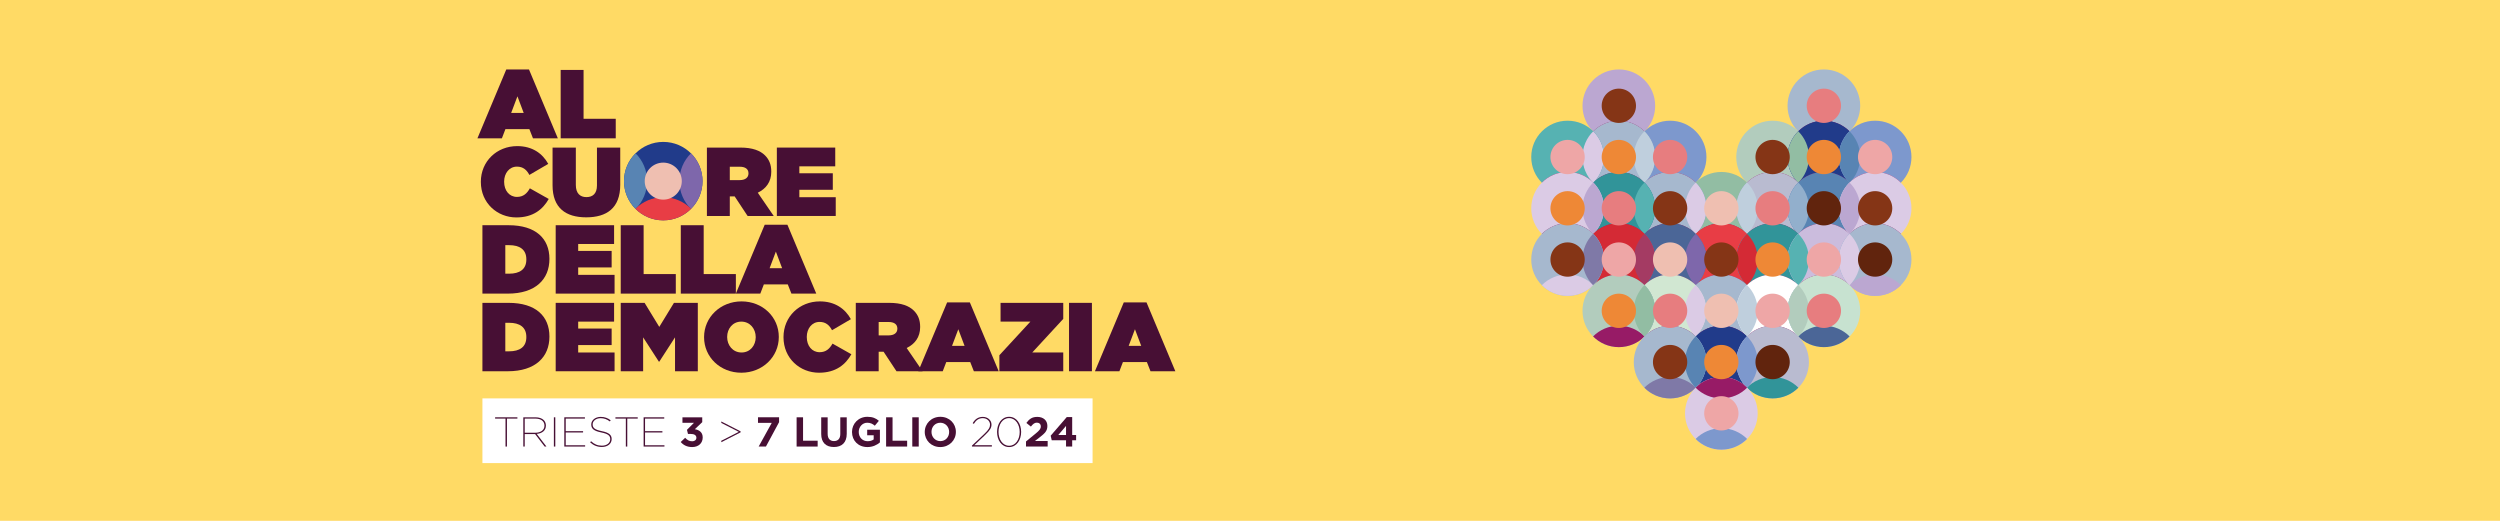 <svg width="1440" height="300" viewBox="0 0 1440 300" fill="none" xmlns="http://www.w3.org/2000/svg">
<rect width="1440" height="300" fill="#FFDA65"/>
<path d="M291.621 40H304.693L321.314 79.677H307.002L304.917 74.386H291.113L289.086 79.677H275L291.621 40ZM301.649 65.044L298.043 55.477L294.436 65.044H301.647H301.649Z" fill="#470F34"/>
<path d="M322.945 40.281H336.13V68.421H354.666V79.677H322.945V40.281Z" fill="#470F34"/>
<path d="M276.969 104.812V104.699C276.969 92.938 286.152 84.157 297.928 84.157C306.606 84.157 312.464 88.378 315.789 94.4L304.916 100.76C303.452 97.946 301.367 95.976 297.76 95.976C293.308 95.976 290.38 99.86 290.38 104.586V104.699C290.38 109.82 293.423 113.422 297.76 113.422C301.478 113.422 303.563 111.397 305.197 108.47L316.071 114.605C312.746 120.459 307.225 125.243 297.423 125.243C286.491 125.243 276.971 117.027 276.971 104.814L276.969 104.812Z" fill="#470F34"/>
<path d="M318.271 106.727V85.004H331.681V106.558C331.681 111.455 334.216 113.538 337.765 113.538C341.314 113.538 343.85 111.624 343.85 106.84V85.004H357.259V106.445C357.259 119.897 349.426 125.186 337.652 125.186C325.878 125.186 318.271 119.784 318.271 106.727Z" fill="#470F34"/>
<path d="M360.527 104.812V104.699C360.527 93.275 369.937 84.157 382.106 84.157C394.275 84.157 403.572 93.162 403.572 104.586V104.699C403.572 116.123 394.162 125.241 381.993 125.241C369.824 125.241 360.527 116.236 360.527 104.812ZM390.276 104.812V104.699C390.276 100.028 387.064 95.807 381.993 95.807C376.922 95.807 373.823 99.973 373.823 104.586V104.699C373.823 109.37 377.035 113.591 382.106 113.591C387.177 113.591 390.276 109.425 390.276 104.812Z" fill="#470F34"/>
<path d="M407.178 85.004H426.447C433.434 85.004 437.884 86.748 440.646 89.506C443.013 91.87 444.253 94.797 444.253 98.848V98.961C444.253 104.702 441.267 108.697 436.478 111.003L445.661 124.397H430.617L423.18 113.142H420.363V124.397H407.178V85.004ZM426.052 103.744C429.207 103.744 431.123 102.337 431.123 99.918V99.805C431.123 97.272 429.151 96.034 426.108 96.034H420.361V103.744H426.05H426.052Z" fill="#470F34"/>
<path d="M447.465 85.004H481.102V95.81H460.424V99.805H479.693V109.317H460.424V113.593H481.383V124.399H447.465V85.004Z" fill="#470F34"/>
<path d="M277.873 129.727H292.972C308.635 129.727 316.467 137.437 316.467 149.087V149.2C316.467 160.851 308.466 169.124 292.522 169.124H277.873V129.729V129.727ZM291.058 141.208V157.642H293.256C299.285 157.642 303.172 155.165 303.172 149.482V149.369C303.172 143.685 299.283 141.208 293.256 141.208H291.058Z" fill="#470F34"/>
<path d="M320.076 129.727H353.713V140.533H333.035V144.528H352.304V154.04H333.035V158.316H353.995V169.122H320.076V129.727Z" fill="#470F34"/>
<path d="M357.541 129.727H370.726V157.866H389.261V169.122H357.541V129.727Z" fill="#470F34"/>
<path d="M392.137 129.727H405.322V157.866H423.857V169.122H392.137V129.727Z" fill="#470F34"/>
<path d="M440.476 129.443H453.548L470.169 169.12H455.857L453.772 163.829H439.969L437.941 169.12H423.855L440.476 129.443ZM450.505 154.488L446.898 144.92L443.292 154.488H450.503H450.505Z" fill="#470F34"/>
<path d="M277.873 174.445H292.972C308.635 174.445 316.467 182.156 316.467 193.806V193.919C316.467 205.569 308.466 213.843 292.522 213.843H277.873V174.447V174.445ZM291.058 185.927V202.361H293.256C299.285 202.361 303.172 199.884 303.172 194.2V194.088C303.172 188.404 299.283 185.927 293.256 185.927H291.058Z" fill="#470F34"/>
<path d="M320.076 174.445H353.713V185.251H333.035V189.246H352.304V198.758H333.035V203.035H353.995V213.841H320.076V174.445Z" fill="#470F34"/>
<path d="M357.541 174.445H371.289L379.741 188.289L388.192 174.445H401.94V213.841H388.813V194.311L379.743 208.324H379.516L370.446 194.311V213.841H357.543V174.445H357.541Z" fill="#470F34"/>
<path d="M405.547 194.257V194.144C405.547 182.72 414.956 173.603 427.126 173.603C439.295 173.603 448.591 182.607 448.591 194.031V194.144C448.591 205.569 439.182 214.686 427.012 214.686C414.843 214.686 405.547 205.682 405.547 194.257ZM435.295 194.257V194.144C435.295 189.474 432.083 185.253 427.012 185.253C421.942 185.253 418.843 189.418 418.843 194.031V194.144C418.843 198.815 422.055 203.036 427.126 203.036C432.196 203.036 435.295 198.871 435.295 194.257Z" fill="#470F34"/>
<path d="M451.295 194.257V194.144C451.295 182.381 460.478 173.603 472.255 173.603C480.932 173.603 486.791 177.823 490.116 183.846L479.242 190.205C477.778 187.391 475.693 185.421 472.086 185.421C467.634 185.421 464.706 189.305 464.706 194.031V194.144C464.706 199.265 467.749 202.868 472.086 202.868C475.804 202.868 477.889 200.842 479.524 197.916L490.397 204.051C487.072 209.905 481.551 214.686 471.749 214.686C460.818 214.686 451.297 206.47 451.297 194.257H451.295Z" fill="#470F34"/>
<path d="M492.934 174.445H512.203C519.19 174.445 523.64 176.189 526.402 178.948C528.768 181.312 530.008 184.239 530.008 188.289V188.402C530.008 194.143 527.023 198.138 522.234 200.447L531.417 213.841H516.373L508.936 202.585H506.118V213.841H492.934V174.445ZM511.808 193.186C514.963 193.186 516.879 191.779 516.879 189.359V189.246C516.879 186.714 514.907 185.475 511.864 185.475H506.116V193.186H511.806H511.808Z" fill="#470F34"/>
<path d="M545.557 174.163H558.628L575.249 213.84H560.938L558.852 208.549H545.049L543.021 213.84H528.936L545.557 174.163ZM555.585 199.207L551.978 189.64L548.372 199.207H555.583H555.585Z" fill="#470F34"/>
<path d="M575.643 204.612L593.503 185.251H576.319V174.445H612.434V183.676L594.573 203.037H612.434V213.843H575.643V204.612Z" fill="#470F34"/>
<path d="M615.758 174.445H628.943V213.841H615.758V174.445Z" fill="#470F34"/>
<path d="M647.308 174.163H660.38L677.001 213.84H662.689L660.604 208.549H646.801L644.773 213.84H630.688L647.308 174.163ZM657.337 199.207L653.73 189.64L650.124 199.207H657.335H657.337Z" fill="#470F34"/>
<path d="M382.036 126.918C394.527 126.918 404.652 116.804 404.652 104.327C404.652 91.851 394.527 81.736 382.036 81.736C369.546 81.736 359.42 91.851 359.42 104.327C359.42 116.804 369.546 126.918 382.036 126.918Z" fill="#213B8A"/>
<path d="M391.322 104.327C391.322 110.585 393.872 116.249 397.988 120.341C402.105 116.249 404.654 110.585 404.654 104.327C404.654 98.069 402.105 92.406 397.988 88.314C393.872 92.406 391.322 98.069 391.322 104.327Z" fill="#7E67AB"/>
<path d="M359.422 104.327C359.422 110.585 361.971 116.249 366.088 120.341C370.204 116.249 372.754 110.585 372.754 104.327C372.754 98.069 370.204 92.406 366.088 88.314C361.971 92.406 359.422 98.069 359.422 104.327Z" fill="#5884B3"/>
<path d="M382.036 113.604C375.771 113.604 370.101 116.15 366.004 120.262C370.101 124.374 375.771 126.92 382.036 126.92C388.301 126.92 393.971 124.374 398.067 120.262C393.971 116.15 388.301 113.604 382.036 113.604Z" fill="#E83D45"/>
<path d="M382.035 114.993C387.932 114.993 392.712 110.218 392.712 104.327C392.712 98.437 387.932 93.662 382.035 93.662C376.138 93.662 371.357 98.437 371.357 104.327C371.357 110.218 376.138 114.993 382.035 114.993Z" fill="#EFBFB1"/>
<path d="M629.322 229.473H277.875V266.74H629.322V229.473Z" fill="white"/>
<path d="M291.179 241.112H285.178V240.365H298.023V241.112H291.998V257.217H291.179V241.112Z" fill="#470F34"/>
<path d="M301.422 240.366H308.387C310.532 240.366 312.171 240.969 313.208 241.979C313.98 242.774 314.438 243.856 314.438 245.108V245.156C314.438 247.996 312.246 249.658 309.137 249.922L314.752 257.216H313.716L308.221 250.019H302.243V257.216H301.424V240.366H301.422ZM308.169 249.274C311.639 249.274 313.615 247.589 313.615 245.205V245.158C313.615 242.631 311.663 241.113 308.338 241.113H302.241V249.274H308.169Z" fill="#470F34"/>
<path d="M319.033 240.366H319.853V257.216H319.033V240.366Z" fill="#470F34"/>
<path d="M325.035 240.366H336.917V241.113H325.854V248.358H335.855V249.105H325.854V256.471H337.036V257.218H325.035V240.368V240.366Z" fill="#470F34"/>
<path d="M339.902 254.761L340.456 254.158C342.239 255.843 344.215 256.711 346.673 256.711C349.59 256.711 351.494 255.121 351.494 253.003V252.955C351.494 250.982 350.361 249.921 346.288 249.079C342.168 248.261 340.553 246.961 340.553 244.529V244.482C340.553 242.074 342.842 240.124 346.023 240.124C348.336 240.124 350.167 240.845 351.758 242.098L351.252 242.748C349.711 241.519 347.951 240.871 345.975 240.871C343.204 240.871 341.372 242.532 341.372 244.41V244.458C341.372 246.408 342.505 247.492 346.602 248.334C350.796 249.176 352.314 250.524 352.314 252.884V252.932C352.314 255.531 350.072 257.458 346.626 257.458C343.999 257.458 341.807 256.518 339.902 254.761Z" fill="#470F34"/>
<path d="M360.486 241.112H354.484V240.365H367.33V241.112H361.305V257.217H360.486V241.112Z" fill="#470F34"/>
<path d="M370.725 240.366H382.606V241.113H371.544V248.358H381.545V249.105H371.544V256.471H382.725V257.218H370.725V240.368V240.366Z" fill="#470F34"/>
<path d="M392.1 254.593L394.655 252.161C395.811 253.461 397.016 254.182 398.728 254.182C400.126 254.182 401.114 253.388 401.114 252.135V252.088C401.114 250.716 399.884 249.946 397.813 249.946H396.272L395.692 247.587L399.718 243.543H393.09V240.366H404.489V243.158L400.224 247.227C402.513 247.611 404.755 248.816 404.755 251.945V251.993C404.755 255.171 402.442 257.506 398.682 257.506C395.645 257.506 393.55 256.303 392.104 254.593H392.1Z" fill="#470F34"/>
<path d="M415.471 253.871L425.545 248.742L415.471 243.616V242.773L426.604 248.479V249.008L415.471 254.713V253.871Z" fill="#470F34"/>
<path d="M444.533 243.567H436.604V240.364H448.749V243.156L441.182 257.214H436.988L444.531 243.565L444.533 243.567Z" fill="#470F34"/>
<path d="M458.848 240.366H462.56V253.847H470.969V257.218H458.848V240.368V240.366Z" fill="#470F34"/>
<path d="M473.018 249.995V240.366H476.729V249.898C476.729 252.643 478.102 254.063 480.368 254.063C482.633 254.063 484.006 252.692 484.006 250.019V240.366H487.718V249.874C487.718 254.977 484.849 257.482 480.32 257.482C475.791 257.482 473.018 254.955 473.018 249.995Z" fill="#470F34"/>
<path d="M490.756 248.84V248.792C490.756 244.003 494.491 240.079 499.6 240.079C502.637 240.079 504.468 240.898 506.228 242.39L503.891 245.206C502.59 244.122 501.433 243.497 499.481 243.497C496.781 243.497 494.636 245.881 494.636 248.745V248.792C494.636 251.874 496.757 254.137 499.745 254.137C501.094 254.137 502.3 253.8 503.238 253.126V250.719H499.503V247.516H506.829V254.835C505.093 256.303 502.709 257.506 499.624 257.506C494.37 257.506 490.756 253.822 490.756 248.84Z" fill="#470F34"/>
<path d="M510.395 240.366H514.106V253.847H522.516V257.218H510.395V240.368V240.366Z" fill="#470F34"/>
<path d="M525.479 240.366H529.19V257.216H525.479V240.366Z" fill="#470F34"/>
<path d="M532.658 248.84V248.792C532.658 244.003 536.441 240.079 541.647 240.079C546.853 240.079 550.589 243.955 550.589 248.745V248.792C550.589 253.582 546.805 257.506 541.6 257.506C536.394 257.506 532.658 253.63 532.658 248.84ZM546.708 248.84V248.792C546.708 245.903 544.587 243.497 541.6 243.497C538.612 243.497 536.539 245.858 536.539 248.745V248.792C536.539 251.682 538.659 254.087 541.647 254.087C544.635 254.087 546.708 251.729 546.708 248.84Z" fill="#470F34"/>
<path d="M559.844 256.663L566.954 249.947C569.628 247.444 570.255 246.023 570.255 244.579C570.255 242.484 568.448 240.847 566.061 240.847C563.675 240.847 562.109 242.171 560.929 244.145L560.278 243.735C561.532 241.592 563.29 240.124 566.111 240.124C568.932 240.124 571.1 242.074 571.1 244.505V244.553C571.1 246.358 570.329 247.779 567.486 250.474L561.171 256.445H571.317V257.216H559.846V256.663H559.844Z" fill="#470F34"/>
<path d="M574.301 248.816V248.769C574.301 244.171 576.904 240.079 581.24 240.079C585.577 240.079 588.18 244.124 588.18 248.769V248.816C588.18 253.414 585.577 257.506 581.24 257.506C576.904 257.506 574.301 253.461 574.301 248.816ZM587.339 248.84V248.792C587.339 244.653 585.049 240.824 581.219 240.824C577.388 240.824 575.146 244.579 575.146 248.743V248.79C575.146 252.93 577.435 256.759 581.266 256.759C585.097 256.759 587.339 252.98 587.339 248.838V248.84Z" fill="#470F34"/>
<path d="M590.973 254.279L596.587 249.682C598.684 247.948 599.503 247.034 599.503 245.637C599.503 244.24 598.563 243.447 597.238 243.447C595.913 243.447 595.046 244.169 593.792 245.71L591.189 243.616C592.851 241.353 594.466 240.126 597.48 240.126C600.973 240.126 603.289 242.173 603.289 245.326V245.373C603.289 248.189 601.842 249.586 598.855 251.897L596.107 254.015H603.457V257.218H590.975V254.281L590.973 254.279Z" fill="#470F34"/>
<path d="M614.036 253.582H605.794L605.191 250.958L614.446 240.245H617.579V250.572H619.844V253.58H617.579V257.214H614.036V253.58V253.582ZM614.036 250.574V245.326L609.554 250.574H614.036Z" fill="#470F34"/>
<g clip-path="url(#clip0_11220_8249)">
<path d="M1050.55 81.86C1062.11 81.86 1071.48 72.49 1071.48 60.93C1071.48 49.371 1062.11 40 1050.55 40C1038.99 40 1029.62 49.371 1029.62 60.93C1029.62 72.49 1038.99 81.86 1050.55 81.86Z" fill="#A6B8CE"/>
<path d="M1050.55 69.523C1044.75 69.523 1039.5 71.882 1035.71 75.692C1039.5 79.502 1044.75 81.861 1050.55 81.861C1056.35 81.861 1061.59 79.502 1065.38 75.692C1061.59 71.882 1056.35 69.523 1050.55 69.523Z" fill="#971B66"/>
<path d="M932.454 81.86C944.013 81.86 953.384 72.49 953.384 60.93C953.384 49.371 944.013 40 932.454 40C920.894 40 911.523 49.371 911.523 60.93C911.523 72.49 920.894 81.86 932.454 81.86Z" fill="#BBA7D1"/>
<path d="M932.453 69.523C926.654 69.523 921.407 71.882 917.615 75.692C921.405 79.502 926.653 81.861 932.453 81.861C938.253 81.861 943.499 79.502 947.29 75.692C943.5 71.882 938.253 69.523 932.453 69.523Z" fill="#971B66"/>
<path d="M1021.02 111.384C1032.58 111.384 1041.95 102.013 1041.95 90.454C1041.95 78.894 1032.58 69.523 1021.02 69.523C1009.46 69.523 1000.09 78.894 1000.09 90.454C1000.09 102.013 1009.46 111.384 1021.02 111.384Z" fill="#B2CCBD"/>
<path d="M1021.02 99.046C1015.22 99.046 1009.98 101.405 1006.19 105.214C1009.98 109.024 1015.22 111.383 1021.02 111.383C1026.82 111.383 1032.07 109.024 1035.86 105.214C1032.07 101.405 1026.82 99.046 1021.02 99.046Z" fill="#971B66"/>
<path d="M1029.62 90.453C1029.62 96.251 1031.98 101.499 1035.79 105.29C1039.6 101.5 1041.95 96.253 1041.95 90.453C1041.95 84.653 1039.6 79.407 1035.79 75.615C1031.98 79.405 1029.62 84.653 1029.62 90.453Z" fill="#7D98CD"/>
<path d="M1050.55 111.384C1062.11 111.384 1071.48 102.013 1071.48 90.454C1071.48 78.894 1062.11 69.523 1050.55 69.523C1038.99 69.523 1029.62 78.894 1029.62 90.454C1029.62 102.013 1038.99 111.384 1050.55 111.384Z" fill="#213B8A"/>
<path d="M1050.55 99.046C1044.75 99.046 1039.5 101.405 1035.71 105.214C1039.5 109.024 1044.75 111.383 1050.55 111.383C1056.35 111.383 1061.59 109.024 1065.38 105.214C1061.59 101.405 1056.35 99.046 1050.55 99.046Z" fill="#971B66"/>
<path d="M1029.62 90.453C1029.62 96.251 1031.98 101.499 1035.79 105.29C1039.6 101.5 1041.95 96.253 1041.95 90.453C1041.95 84.653 1039.6 79.407 1035.79 75.615C1031.98 79.405 1029.62 84.653 1029.62 90.453Z" fill="#92BDA3"/>
<path d="M1059.14 90.453C1059.14 96.251 1061.5 101.499 1065.31 105.29C1069.12 101.5 1071.48 96.253 1071.48 90.453C1071.48 84.653 1069.12 79.407 1065.31 75.615C1061.5 79.405 1059.14 84.653 1059.14 90.453Z" fill="#7D98CD"/>
<path d="M1080.07 111.384C1091.63 111.384 1101 102.013 1101 90.454C1101 78.894 1091.63 69.523 1080.07 69.523C1068.51 69.523 1059.14 78.894 1059.14 90.454C1059.14 102.013 1068.51 111.384 1080.07 111.384Z" fill="#7D98CD"/>
<path d="M1080.07 99.046C1074.27 99.046 1069.02 101.405 1065.23 105.214C1069.02 109.024 1074.27 111.383 1080.07 111.383C1085.87 111.383 1091.12 109.024 1094.91 105.214C1091.12 101.405 1085.87 99.046 1080.07 99.046Z" fill="#971B66"/>
<path d="M1059.14 90.453C1059.14 96.251 1061.5 101.499 1065.31 105.29C1069.12 101.5 1071.48 96.253 1071.48 90.453C1071.48 84.653 1069.12 79.407 1065.31 75.615C1061.5 79.405 1059.14 84.653 1059.14 90.453Z" fill="#5884B3"/>
<path d="M961.977 111.384C973.536 111.384 982.907 102.013 982.907 90.454C982.907 78.894 973.536 69.523 961.977 69.523C950.418 69.523 941.047 78.894 941.047 90.454C941.047 102.013 950.418 111.384 961.977 111.384Z" fill="#7D98CD"/>
<path d="M961.976 99.046C956.178 99.046 950.93 101.405 947.139 105.214C950.929 109.024 956.176 111.383 961.976 111.383C967.776 111.383 973.023 109.024 976.814 105.214C973.024 101.405 967.776 99.046 961.976 99.046Z" fill="#971B66"/>
<path d="M941.047 90.453C941.047 96.251 943.406 101.499 947.215 105.29C951.025 101.5 953.384 96.253 953.384 90.453C953.384 84.653 951.025 79.407 947.215 75.615C943.406 79.405 941.047 84.653 941.047 90.453Z" fill="#5884B3"/>
<path d="M932.454 111.384C944.013 111.384 953.384 102.013 953.384 90.454C953.384 78.894 944.013 69.523 932.454 69.523C920.894 69.523 911.523 78.894 911.523 90.454C911.523 102.013 920.894 111.384 932.454 111.384Z" fill="#A6B8CE"/>
<path d="M932.453 99.046C926.654 99.046 921.407 101.405 917.615 105.214C921.405 109.024 926.653 111.383 932.453 111.383C938.253 111.383 943.499 109.024 947.29 105.214C943.5 101.405 938.253 99.046 932.453 99.046Z" fill="#971B66"/>
<path d="M911.523 90.453C911.523 96.251 913.882 101.499 917.692 105.29C921.502 101.5 923.861 96.253 923.861 90.453C923.861 84.653 921.502 79.407 917.692 75.615C913.882 79.405 911.523 84.653 911.523 90.453Z" fill="#5884B3"/>
<path d="M941.047 90.453C941.047 96.251 943.406 101.499 947.215 105.29C951.025 101.5 953.384 96.253 953.384 90.453C953.384 84.653 951.025 79.407 947.215 75.615C943.406 79.405 941.047 84.653 941.047 90.453Z" fill="#BFCFDD"/>
<path d="M902.93 111.384C914.489 111.384 923.86 102.013 923.86 90.454C923.86 78.894 914.489 69.523 902.93 69.523C891.371 69.523 882 78.894 882 90.454C882 102.013 891.371 111.384 902.93 111.384Z" fill="#56B2B2"/>
<path d="M902.929 99.046C897.131 99.046 891.883 101.405 888.092 105.214C891.882 109.024 897.129 111.383 902.929 111.383C908.729 111.383 913.976 109.024 917.767 105.214C913.977 101.405 908.729 99.046 902.929 99.046Z" fill="#971B66"/>
<path d="M911.523 90.453C911.523 96.251 913.882 101.499 917.692 105.29C921.502 101.5 923.861 96.253 923.861 90.453C923.861 84.653 921.502 79.407 917.692 75.615C913.882 79.405 911.523 84.653 911.523 90.453Z" fill="#DBCBE5"/>
<path d="M991.5 140.906C1003.06 140.906 1012.43 131.535 1012.43 119.976C1012.43 108.417 1003.06 99.046 991.5 99.046C979.941 99.046 970.57 108.417 970.57 119.976C970.57 131.535 979.941 140.906 991.5 140.906Z" fill="#92BDA3"/>
<path d="M991.5 128.57C985.701 128.57 980.454 130.929 976.662 134.739C980.452 138.549 985.7 140.907 991.5 140.907C997.3 140.907 1002.55 138.549 1006.34 134.739C1002.55 130.929 997.3 128.57 991.5 128.57Z" fill="#971B66"/>
<path d="M970.57 119.976C970.57 125.775 972.929 131.023 976.739 134.814C980.549 131.024 982.907 125.776 982.907 119.976C982.907 114.176 980.549 108.93 976.739 105.139C972.929 108.929 970.57 114.176 970.57 119.976Z" fill="#5884B3"/>
<path d="M1000.09 119.976C1000.09 125.775 1002.45 131.023 1006.26 134.814C1010.07 131.024 1012.43 125.776 1012.43 119.976C1012.43 114.176 1010.07 108.93 1006.26 105.139C1002.45 108.929 1000.09 114.176 1000.09 119.976Z" fill="#7D98CD"/>
<path d="M1021.02 140.906C1032.58 140.906 1041.95 131.535 1041.95 119.976C1041.95 108.417 1032.58 99.046 1021.02 99.046C1009.46 99.046 1000.09 108.417 1000.09 119.976C1000.09 131.535 1009.46 140.906 1021.02 140.906Z" fill="#B9BBD0"/>
<path d="M1021.02 128.57C1015.22 128.57 1009.98 130.929 1006.19 134.739C1009.98 138.549 1015.22 140.907 1021.02 140.907C1026.82 140.907 1032.07 138.549 1035.86 134.739C1032.07 130.929 1026.82 128.57 1021.02 128.57Z" fill="#971B66"/>
<path d="M1000.09 119.976C1000.09 125.775 1002.45 131.023 1006.26 134.814C1010.07 131.024 1012.43 125.776 1012.43 119.976C1012.43 114.176 1010.07 108.93 1006.26 105.139C1002.45 108.929 1000.09 114.176 1000.09 119.976Z" fill="#BFCFDD"/>
<path d="M1029.62 119.976C1029.62 125.775 1031.98 131.023 1035.79 134.814C1039.6 131.024 1041.95 125.776 1041.95 119.976C1041.95 114.176 1039.6 108.93 1035.79 105.139C1031.98 108.929 1029.62 114.176 1029.62 119.976Z" fill="#7D98CD"/>
<path d="M1050.55 140.906C1062.11 140.906 1071.48 131.535 1071.48 119.976C1071.48 108.417 1062.11 99.046 1050.55 99.046C1038.99 99.046 1029.62 108.417 1029.62 119.976C1029.62 131.535 1038.99 140.906 1050.55 140.906Z" fill="#5884B3"/>
<path d="M1050.55 128.57C1044.75 128.57 1039.5 130.929 1035.71 134.739C1039.5 138.549 1044.75 140.907 1050.55 140.907C1056.35 140.907 1061.59 138.549 1065.38 134.739C1061.59 130.929 1056.35 128.57 1050.55 128.57Z" fill="#971B66"/>
<path d="M1029.62 119.976C1029.62 125.775 1031.98 131.023 1035.79 134.814C1039.6 131.024 1041.95 125.776 1041.95 119.976C1041.95 114.176 1039.6 108.93 1035.79 105.139C1031.98 108.929 1029.62 114.176 1029.62 119.976Z" fill="#92AFCC"/>
<path d="M1059.14 119.976C1059.14 125.775 1061.5 131.023 1065.31 134.814C1069.12 131.024 1071.48 125.776 1071.48 119.976C1071.48 114.176 1069.12 108.93 1065.31 105.139C1061.5 108.929 1059.14 114.176 1059.14 119.976Z" fill="#7D98CD"/>
<path d="M1080.07 140.906C1091.63 140.906 1101 131.535 1101 119.976C1101 108.417 1091.63 99.046 1080.07 99.046C1068.51 99.046 1059.14 108.417 1059.14 119.976C1059.14 131.535 1068.51 140.906 1080.07 140.906Z" fill="#DBCBE5"/>
<path d="M1080.07 128.57C1074.27 128.57 1069.02 130.929 1065.23 134.739C1069.02 138.549 1074.27 140.907 1080.07 140.907C1085.87 140.907 1091.12 138.549 1094.91 134.739C1091.12 130.929 1085.87 128.57 1080.07 128.57Z" fill="#971B66"/>
<path d="M1059.14 119.976C1059.14 125.775 1061.5 131.023 1065.31 134.814C1069.12 131.024 1071.48 125.776 1071.48 119.976C1071.48 114.176 1069.12 108.93 1065.31 105.139C1061.5 108.929 1059.14 114.176 1059.14 119.976Z" fill="#BBA7D1"/>
<path d="M961.977 140.906C973.536 140.906 982.907 131.535 982.907 119.976C982.907 108.417 973.536 99.046 961.977 99.046C950.418 99.046 941.047 108.417 941.047 119.976C941.047 131.535 950.418 140.906 961.977 140.906Z" fill="#A6B8CE"/>
<path d="M961.976 128.57C956.178 128.57 950.93 130.929 947.139 134.739C950.929 138.549 956.176 140.907 961.976 140.907C967.776 140.907 973.023 138.549 976.814 134.739C973.024 130.929 967.776 128.57 961.976 128.57Z" fill="#971B66"/>
<path d="M941.047 119.976C941.047 125.775 943.406 131.023 947.215 134.814C951.025 131.024 953.384 125.776 953.384 119.976C953.384 114.176 951.025 108.93 947.215 105.139C943.406 108.929 941.047 114.176 941.047 119.976Z" fill="#5884B3"/>
<path d="M970.57 119.976C970.57 125.775 972.929 131.023 976.739 134.814C980.549 131.024 982.907 125.776 982.907 119.976C982.907 114.176 980.549 108.93 976.739 105.139C972.929 108.929 970.57 114.176 970.57 119.976Z" fill="#DBCBE5"/>
<path d="M932.454 140.906C944.013 140.906 953.384 131.535 953.384 119.976C953.384 108.417 944.013 99.046 932.454 99.046C920.894 99.046 911.523 108.417 911.523 119.976C911.523 131.535 920.894 140.906 932.454 140.906Z" fill="#319499"/>
<path d="M932.453 128.57C926.654 128.57 921.407 130.929 917.615 134.739C921.405 138.549 926.653 140.907 932.453 140.907C938.253 140.907 943.499 138.549 947.29 134.739C943.5 130.929 938.253 128.57 932.453 128.57Z" fill="#971B66"/>
<path d="M911.523 119.976C911.523 125.775 913.882 131.023 917.692 134.814C921.502 131.024 923.861 125.776 923.861 119.976C923.861 114.176 921.502 108.93 917.692 105.139C913.882 108.929 911.523 114.176 911.523 119.976Z" fill="#5884B3"/>
<path d="M941.047 119.976C941.047 125.775 943.406 131.023 947.215 134.814C951.025 131.024 953.384 125.776 953.384 119.976C953.384 114.176 951.025 108.93 947.215 105.139C943.406 108.929 941.047 114.176 941.047 119.976Z" fill="#56B2B2"/>
<path d="M902.93 140.906C914.489 140.906 923.86 131.535 923.86 119.976C923.86 108.417 914.489 99.046 902.93 99.046C891.371 99.046 882 108.417 882 119.976C882 131.535 891.371 140.906 902.93 140.906Z" fill="#DBCBE5"/>
<path d="M902.929 128.57C897.131 128.57 891.883 130.929 888.092 134.739C891.882 138.549 897.129 140.907 902.929 140.907C908.729 140.907 913.976 138.549 917.767 134.739C913.977 130.929 908.729 128.57 902.929 128.57Z" fill="#971B66"/>
<path d="M911.523 119.976C911.523 125.775 913.882 131.023 917.692 134.814C921.502 131.024 923.861 125.776 923.861 119.976C923.861 114.176 921.502 108.93 917.692 105.139C913.882 108.929 911.523 114.176 911.523 119.976Z" fill="#BBA7D1"/>
<path d="M991.5 170.431C1003.06 170.431 1012.43 161.06 1012.43 149.5C1012.43 137.941 1003.06 128.57 991.5 128.57C979.941 128.57 970.57 137.941 970.57 149.5C970.57 161.06 979.941 170.431 991.5 170.431Z" fill="#E83D45"/>
<path d="M991.5 158.094C985.701 158.094 980.454 160.453 976.662 164.262C980.452 168.072 985.7 170.431 991.5 170.431C997.3 170.431 1002.55 168.072 1006.34 164.262C1002.55 160.453 997.3 158.094 991.5 158.094Z" fill="#971B66"/>
<path d="M970.57 149.501C970.57 155.299 972.929 160.547 976.739 164.338C980.549 160.548 982.907 155.301 982.907 149.501C982.907 143.701 980.549 138.454 976.739 134.663C972.929 138.453 970.57 143.701 970.57 149.501Z" fill="#5884B3"/>
<path d="M1000.09 149.501C1000.09 155.299 1002.45 160.547 1006.26 164.338C1010.07 160.548 1012.43 155.301 1012.43 149.501C1012.43 143.701 1010.07 138.454 1006.26 134.663C1002.45 138.453 1000.09 143.701 1000.09 149.501Z" fill="#7D98CD"/>
<path d="M1021.02 170.431C1032.58 170.431 1041.95 161.06 1041.95 149.5C1041.95 137.941 1032.58 128.57 1021.02 128.57C1009.46 128.57 1000.09 137.941 1000.09 149.5C1000.09 161.06 1009.46 170.431 1021.02 170.431Z" fill="#319499"/>
<path d="M1021.02 158.094C1015.22 158.094 1009.98 160.453 1006.19 164.262C1009.98 168.072 1015.22 170.431 1021.02 170.431C1026.82 170.431 1032.07 168.072 1035.86 164.262C1032.07 160.453 1026.82 158.094 1021.02 158.094Z" fill="#971B66"/>
<path d="M1000.09 149.501C1000.09 155.299 1002.45 160.547 1006.26 164.338C1010.07 160.548 1012.43 155.301 1012.43 149.501C1012.43 143.701 1010.07 138.454 1006.26 134.663C1002.45 138.453 1000.09 143.701 1000.09 149.501Z" fill="#D42A35"/>
<path d="M1029.62 149.501C1029.62 155.299 1031.98 160.547 1035.79 164.338C1039.6 160.548 1041.95 155.301 1041.95 149.501C1041.95 143.701 1039.6 138.454 1035.79 134.663C1031.98 138.453 1029.62 143.701 1029.62 149.501Z" fill="#7D98CD"/>
<path d="M1050.55 170.431C1062.11 170.431 1071.48 161.06 1071.48 149.5C1071.48 137.941 1062.11 128.57 1050.55 128.57C1038.99 128.57 1029.62 137.941 1029.62 149.5C1029.62 161.06 1038.99 170.431 1050.55 170.431Z" fill="#CBBCDD"/>
<path d="M1050.55 158.094C1044.75 158.094 1039.5 160.453 1035.71 164.262C1039.5 168.072 1044.75 170.431 1050.55 170.431C1056.35 170.431 1061.59 168.072 1065.38 164.262C1061.59 160.453 1056.35 158.094 1050.55 158.094Z" fill="#971B66"/>
<path d="M1029.62 149.501C1029.62 155.299 1031.98 160.547 1035.79 164.338C1039.6 160.548 1041.95 155.301 1041.95 149.501C1041.95 143.701 1039.6 138.454 1035.79 134.663C1031.98 138.453 1029.62 143.701 1029.62 149.501Z" fill="#56B2B2"/>
<path d="M1059.14 149.501C1059.14 155.299 1061.5 160.547 1065.31 164.338C1069.12 160.548 1071.48 155.301 1071.48 149.501C1071.48 143.701 1069.12 138.454 1065.31 134.663C1061.5 138.453 1059.14 143.701 1059.14 149.501Z" fill="#7D98CD"/>
<path d="M1080.07 170.431C1091.63 170.431 1101 161.06 1101 149.5C1101 137.941 1091.63 128.57 1080.07 128.57C1068.51 128.57 1059.14 137.941 1059.14 149.5C1059.14 161.06 1068.51 170.431 1080.07 170.431Z" fill="#A6B8CE"/>
<path d="M1080.07 158.094C1074.27 158.094 1069.02 160.453 1065.23 164.262C1069.02 168.072 1074.27 170.431 1080.07 170.431C1085.87 170.431 1091.12 168.072 1094.91 164.262C1091.12 160.453 1085.87 158.094 1080.07 158.094Z" fill="#BBA7D1"/>
<path d="M1059.14 149.501C1059.14 155.299 1061.5 160.547 1065.31 164.338C1069.12 160.548 1071.48 155.301 1071.48 149.501C1071.48 143.701 1069.12 138.454 1065.31 134.663C1061.5 138.453 1059.14 143.701 1059.14 149.501Z" fill="#DBCBE5"/>
<path d="M961.977 170.431C973.536 170.431 982.907 161.06 982.907 149.5C982.907 137.941 973.536 128.57 961.977 128.57C950.418 128.57 941.047 137.941 941.047 149.5C941.047 161.06 950.418 170.431 961.977 170.431Z" fill="#4B6697"/>
<path d="M961.976 158.094C956.178 158.094 950.93 160.453 947.139 164.262C950.929 168.072 956.176 170.431 961.976 170.431C967.776 170.431 973.023 168.072 976.814 164.262C973.024 160.453 967.776 158.094 961.976 158.094Z" fill="#971B66"/>
<path d="M941.047 149.501C941.047 155.299 943.406 160.547 947.215 164.338C951.025 160.548 953.384 155.301 953.384 149.501C953.384 143.701 951.025 138.454 947.215 134.663C943.406 138.453 941.047 143.701 941.047 149.501Z" fill="#5884B3"/>
<path d="M970.57 149.501C970.57 155.299 972.929 160.547 976.739 164.338C980.549 160.548 982.907 155.301 982.907 149.501C982.907 143.701 980.549 138.454 976.739 134.663C972.929 138.453 970.57 143.701 970.57 149.501Z" fill="#7E67AB"/>
<path d="M932.454 170.431C944.013 170.431 953.384 161.06 953.384 149.5C953.384 137.941 944.013 128.57 932.454 128.57C920.894 128.57 911.523 137.941 911.523 149.5C911.523 161.06 920.894 170.431 932.454 170.431Z" fill="#D42A35"/>
<path d="M932.453 158.094C926.654 158.094 921.407 160.453 917.615 164.262C921.405 168.072 926.653 170.431 932.453 170.431C938.253 170.431 943.499 168.072 947.29 164.262C943.5 160.453 938.253 158.094 932.453 158.094Z" fill="#971B66"/>
<path d="M911.523 149.501C911.523 155.299 913.882 160.547 917.692 164.338C921.502 160.548 923.861 155.301 923.861 149.501C923.861 143.701 921.502 138.454 917.692 134.663C913.882 138.453 911.523 143.701 911.523 149.501Z" fill="#5884B3"/>
<path d="M941.047 149.501C941.047 155.299 943.406 160.547 947.215 164.338C951.025 160.548 953.384 155.301 953.384 149.501C953.384 143.701 951.025 138.454 947.215 134.663C943.406 138.453 941.047 143.701 941.047 149.501Z" fill="#A43B63"/>
<path d="M902.93 170.431C914.489 170.431 923.86 161.06 923.86 149.5C923.86 137.941 914.489 128.57 902.93 128.57C891.371 128.57 882 137.941 882 149.5C882 161.06 891.371 170.431 902.93 170.431Z" fill="#A6B8CE"/>
<path d="M902.929 158.094C897.131 158.094 891.883 160.453 888.092 164.262C891.882 168.072 897.129 170.431 902.929 170.431C908.729 170.431 913.976 168.072 917.767 164.262C913.977 160.453 908.729 158.094 902.929 158.094Z" fill="#DBCBE5"/>
<path d="M911.523 149.501C911.523 155.299 913.882 160.547 917.692 164.338C921.502 160.548 923.861 155.301 923.861 149.501C923.861 143.701 921.502 138.454 917.692 134.663C913.882 138.453 911.523 143.701 911.523 149.501Z" fill="#7F79A7"/>
<path d="M991.5 199.954C1003.06 199.954 1012.43 190.583 1012.43 179.024C1012.43 167.464 1003.06 158.094 991.5 158.094C979.941 158.094 970.57 167.464 970.57 179.024C970.57 190.583 979.941 199.954 991.5 199.954Z" fill="#A6B8CE"/>
<path d="M991.5 187.617C985.701 187.617 980.454 189.976 976.662 193.786C980.452 197.596 985.7 199.954 991.5 199.954C997.3 199.954 1002.55 197.596 1006.34 193.786C1002.55 189.976 997.3 187.617 991.5 187.617Z" fill="#971B66"/>
<path d="M970.57 179.024C970.57 184.823 972.929 190.07 976.739 193.862C980.549 190.072 982.907 184.824 982.907 179.024C982.907 173.224 980.549 167.978 976.739 164.187C972.929 167.977 970.57 173.224 970.57 179.024Z" fill="#5884B3"/>
<path d="M1000.09 179.024C1000.09 184.823 1002.45 190.07 1006.26 193.862C1010.07 190.072 1012.43 184.824 1012.43 179.024C1012.43 173.224 1010.07 167.978 1006.26 164.187C1002.45 167.977 1000.09 173.224 1000.09 179.024Z" fill="#7D98CD"/>
<path d="M1021.02 199.954C1032.58 199.954 1041.95 190.583 1041.95 179.024C1041.95 167.464 1032.58 158.094 1021.02 158.094C1009.46 158.094 1000.09 167.464 1000.09 179.024C1000.09 190.583 1009.46 199.954 1021.02 199.954Z" fill="white"/>
<path d="M1021.02 187.617C1015.22 187.617 1009.98 189.976 1006.19 193.786C1009.98 197.596 1015.22 199.954 1021.02 199.954C1026.82 199.954 1032.07 197.596 1035.86 193.786C1032.07 189.976 1026.82 187.617 1021.02 187.617Z" fill="#971B66"/>
<path d="M1000.09 179.024C1000.09 184.823 1002.45 190.07 1006.26 193.862C1010.07 190.072 1012.43 184.824 1012.43 179.024C1012.43 173.224 1010.07 167.978 1006.26 164.187C1002.45 167.977 1000.09 173.224 1000.09 179.024Z" fill="#BFCFDD"/>
<path d="M1029.62 179.024C1029.62 184.823 1031.98 190.07 1035.79 193.862C1039.6 190.072 1041.95 184.824 1041.95 179.024C1041.95 173.224 1039.6 167.978 1035.79 164.187C1031.98 167.977 1029.62 173.224 1029.62 179.024Z" fill="#7D98CD"/>
<path d="M1050.55 199.954C1062.11 199.954 1071.48 190.583 1071.48 179.024C1071.48 167.464 1062.11 158.094 1050.55 158.094C1038.99 158.094 1029.62 167.464 1029.62 179.024C1029.62 190.583 1038.99 199.954 1050.55 199.954Z" fill="#C7E2D0"/>
<path d="M1050.55 187.617C1044.75 187.617 1039.5 189.976 1035.71 193.786C1039.5 197.596 1044.75 199.954 1050.55 199.954C1056.35 199.954 1061.59 197.596 1065.38 193.786C1061.59 189.976 1056.35 187.617 1050.55 187.617Z" fill="#4B6697"/>
<path d="M1029.62 179.024C1029.62 184.823 1031.98 190.07 1035.79 193.862C1039.6 190.072 1041.95 184.824 1041.95 179.024C1041.95 173.224 1039.6 167.978 1035.79 164.187C1031.98 167.977 1029.62 173.224 1029.62 179.024Z" fill="#B2CCBD"/>
<path d="M961.977 199.954C973.536 199.954 982.907 190.583 982.907 179.024C982.907 167.464 973.536 158.094 961.977 158.094C950.418 158.094 941.047 167.464 941.047 179.024C941.047 190.583 950.418 199.954 961.977 199.954Z" fill="#D1E7D2"/>
<path d="M961.976 187.617C956.178 187.617 950.93 189.976 947.139 193.786C950.929 197.596 956.176 199.954 961.976 199.954C967.776 199.954 973.023 197.596 976.814 193.786C973.024 189.976 967.776 187.617 961.976 187.617Z" fill="#971B66"/>
<path d="M941.047 179.024C941.047 184.823 943.406 190.07 947.215 193.862C951.025 190.072 953.384 184.824 953.384 179.024C953.384 173.224 951.025 167.978 947.215 164.187C943.406 167.977 941.047 173.224 941.047 179.024Z" fill="#5884B3"/>
<path d="M970.57 179.024C970.57 184.823 972.929 190.07 976.739 193.862C980.549 190.072 982.907 184.824 982.907 179.024C982.907 173.224 980.549 167.978 976.739 164.187C972.929 167.977 970.57 173.224 970.57 179.024Z" fill="#DBCBE5"/>
<path d="M932.454 199.954C944.013 199.954 953.384 190.583 953.384 179.024C953.384 167.464 944.013 158.094 932.454 158.094C920.894 158.094 911.523 167.464 911.523 179.024C911.523 190.583 920.894 199.954 932.454 199.954Z" fill="#B2CCBD"/>
<path d="M932.453 187.617C926.654 187.617 921.407 189.976 917.615 193.786C921.405 197.596 926.653 199.954 932.453 199.954C938.253 199.954 943.499 197.596 947.29 193.786C943.5 189.976 938.253 187.617 932.453 187.617Z" fill="#971B66"/>
<path d="M941.047 179.024C941.047 184.823 943.406 190.07 947.215 193.862C951.025 190.072 953.384 184.824 953.384 179.024C953.384 173.224 951.025 167.978 947.215 164.187C943.406 167.977 941.047 173.224 941.047 179.024Z" fill="#92BDA3"/>
<path d="M991.5 229.477C1003.06 229.477 1012.43 220.107 1012.43 208.547C1012.43 196.988 1003.06 187.617 991.5 187.617C979.941 187.617 970.57 196.988 970.57 208.547C970.57 220.107 979.941 229.477 991.5 229.477Z" fill="#213B8A"/>
<path d="M991.5 217.14C985.701 217.14 980.454 219.498 976.662 223.308C980.452 227.118 985.7 229.477 991.5 229.477C997.3 229.477 1002.55 227.118 1006.34 223.308C1002.55 219.498 997.3 217.14 991.5 217.14Z" fill="#971B66"/>
<path d="M970.57 208.547C970.57 214.345 972.929 219.593 976.739 223.384C980.549 219.594 982.907 214.347 982.907 208.547C982.907 202.747 980.549 197.5 976.739 193.709C972.929 197.499 970.57 202.747 970.57 208.547Z" fill="#5884B3"/>
<path d="M1000.09 208.547C1000.09 214.345 1002.45 219.593 1006.26 223.384C1010.07 219.594 1012.43 214.347 1012.43 208.547C1012.43 202.747 1010.07 197.5 1006.26 193.709C1002.45 197.499 1000.09 202.747 1000.09 208.547Z" fill="#7D98CD"/>
<path d="M1021.02 229.477C1032.58 229.477 1041.95 220.107 1041.95 208.547C1041.95 196.988 1032.58 187.617 1021.02 187.617C1009.46 187.617 1000.09 196.988 1000.09 208.547C1000.09 220.107 1009.46 229.477 1021.02 229.477Z" fill="#B9BBD0"/>
<path d="M1021.02 217.14C1015.22 217.14 1009.98 219.498 1006.19 223.308C1009.98 227.118 1015.22 229.477 1021.02 229.477C1026.82 229.477 1032.07 227.118 1035.86 223.308C1032.07 219.498 1026.82 217.14 1021.02 217.14Z" fill="#319499"/>
<path d="M1000.09 208.547C1000.09 214.345 1002.45 219.593 1006.26 223.384C1010.07 219.594 1012.43 214.347 1012.43 208.547C1012.43 202.747 1010.07 197.5 1006.26 193.709C1002.45 197.499 1000.09 202.747 1000.09 208.547Z" fill="#7D98CD"/>
<path d="M961.977 229.477C973.536 229.477 982.907 220.107 982.907 208.547C982.907 196.988 973.536 187.617 961.977 187.617C950.418 187.617 941.047 196.988 941.047 208.547C941.047 220.107 950.418 229.477 961.977 229.477Z" fill="#A6B8CE"/>
<path d="M961.976 217.14C956.178 217.14 950.93 219.498 947.139 223.308C950.929 227.118 956.176 229.477 961.976 229.477C967.776 229.477 973.023 227.118 976.814 223.308C973.024 219.498 967.776 217.14 961.976 217.14Z" fill="#7F79A7"/>
<path d="M970.57 208.547C970.57 214.345 972.929 219.593 976.739 223.384C980.549 219.594 982.907 214.347 982.907 208.547C982.907 202.747 980.549 197.5 976.739 193.709C972.929 197.499 970.57 202.747 970.57 208.547Z" fill="#5884B3"/>
<path d="M991.5 259C1003.06 259 1012.43 249.629 1012.43 238.07C1012.43 226.51 1003.06 217.14 991.5 217.14C979.941 217.14 970.57 226.51 970.57 238.07C970.57 249.629 979.941 259 991.5 259Z" fill="#DBCBE5"/>
<path d="M991.5 246.664C985.701 246.664 980.454 249.023 976.662 252.833C980.452 256.642 985.7 259.001 991.5 259.001C997.3 259.001 1002.55 256.642 1006.34 252.833C1002.55 249.023 997.3 246.664 991.5 246.664Z" fill="#7D98CD"/>
<path d="M991.5 217.14C985.701 217.14 980.454 219.498 976.662 223.308C980.452 227.118 985.7 229.477 991.5 229.477C997.3 229.477 1002.55 227.118 1006.34 223.308C1002.55 219.498 997.3 217.14 991.5 217.14Z" fill="#971B66"/>
<path d="M991.5 188.907C996.958 188.907 1001.38 184.482 1001.38 179.024C1001.38 173.566 996.958 169.142 991.5 169.142C986.042 169.142 981.617 173.566 981.617 179.024C981.617 184.482 986.042 188.907 991.5 188.907Z" fill="#EFBFB1"/>
<path d="M1021.02 188.907C1026.48 188.907 1030.91 184.482 1030.91 179.024C1030.91 173.566 1026.48 169.142 1021.02 169.142C1015.57 169.142 1011.14 173.566 1011.14 179.024C1011.14 184.482 1015.57 188.907 1021.02 188.907Z" fill="#EEA6A6"/>
<path d="M1050.55 188.907C1056 188.907 1060.43 184.482 1060.43 179.024C1060.43 173.566 1056 169.142 1050.55 169.142C1045.09 169.142 1040.66 173.566 1040.66 179.024C1040.66 184.482 1045.09 188.907 1050.55 188.907Z" fill="#E77D7F"/>
<path d="M961.976 188.907C967.434 188.907 971.859 184.482 971.859 179.024C971.859 173.566 967.434 169.142 961.976 169.142C956.518 169.142 952.094 173.566 952.094 179.024C952.094 184.482 956.518 188.907 961.976 188.907Z" fill="#E77D7F"/>
<path d="M932.453 188.907C937.911 188.907 942.335 184.482 942.335 179.024C942.335 173.566 937.911 169.142 932.453 169.142C926.995 169.142 922.57 173.566 922.57 179.024C922.57 184.482 926.995 188.907 932.453 188.907Z" fill="#EE8836"/>
<path d="M991.5 218.429C996.958 218.429 1001.38 214.005 1001.38 208.547C1001.38 203.089 996.958 198.664 991.5 198.664C986.042 198.664 981.617 203.089 981.617 208.547C981.617 214.005 986.042 218.429 991.5 218.429Z" fill="#EE8836"/>
<path d="M1021.02 218.429C1026.48 218.429 1030.91 214.005 1030.91 208.547C1030.91 203.089 1026.48 198.664 1021.02 198.664C1015.57 198.664 1011.14 203.089 1011.14 208.547C1011.14 214.005 1015.57 218.429 1021.02 218.429Z" fill="#61240D"/>
<path d="M961.976 218.429C967.434 218.429 971.859 214.005 971.859 208.547C971.859 203.089 967.434 198.664 961.976 198.664C956.518 198.664 952.094 203.089 952.094 208.547C952.094 214.005 956.518 218.429 961.976 218.429Z" fill="#853516"/>
<path d="M991.5 247.953C996.958 247.953 1001.38 243.528 1001.38 238.07C1001.38 232.612 996.958 228.188 991.5 228.188C986.042 228.188 981.617 232.612 981.617 238.07C981.617 243.528 986.042 247.953 991.5 247.953Z" fill="#EEA6A6"/>
<path d="M991.5 159.383C996.958 159.383 1001.38 154.959 1001.38 149.501C1001.38 144.043 996.958 139.618 991.5 139.618C986.042 139.618 981.617 144.043 981.617 149.501C981.617 154.959 986.042 159.383 991.5 159.383Z" fill="#853516"/>
<path d="M1021.02 159.383C1026.48 159.383 1030.91 154.959 1030.91 149.501C1030.91 144.043 1026.48 139.618 1021.02 139.618C1015.57 139.618 1011.14 144.043 1011.14 149.501C1011.14 154.959 1015.57 159.383 1021.02 159.383Z" fill="#EE8836"/>
<path d="M1050.55 159.383C1056 159.383 1060.43 154.959 1060.43 149.501C1060.43 144.043 1056 139.618 1050.55 139.618C1045.09 139.618 1040.66 144.043 1040.66 149.501C1040.66 154.959 1045.09 159.383 1050.55 159.383Z" fill="#EEA6A6"/>
<path d="M1080.07 159.383C1085.53 159.383 1089.95 154.959 1089.95 149.501C1089.95 144.043 1085.53 139.618 1080.07 139.618C1074.61 139.618 1070.19 144.043 1070.19 149.501C1070.19 154.959 1074.61 159.383 1080.07 159.383Z" fill="#61240D"/>
<path d="M961.976 159.383C967.434 159.383 971.859 154.959 971.859 149.501C971.859 144.043 967.434 139.618 961.976 139.618C956.518 139.618 952.094 144.043 952.094 149.501C952.094 154.959 956.518 159.383 961.976 159.383Z" fill="#EFBFB1"/>
<path d="M932.453 159.383C937.911 159.383 942.335 154.959 942.335 149.501C942.335 144.043 937.911 139.618 932.453 139.618C926.995 139.618 922.57 144.043 922.57 149.501C922.57 154.959 926.995 159.383 932.453 159.383Z" fill="#EEA6A6"/>
<path d="M902.929 159.383C908.387 159.383 912.812 154.959 912.812 149.501C912.812 144.043 908.387 139.618 902.929 139.618C897.471 139.618 893.047 144.043 893.047 149.501C893.047 154.959 897.471 159.383 902.929 159.383Z" fill="#853516"/>
<path d="M1050.55 70.813C1056 70.813 1060.43 66.388 1060.43 60.93C1060.43 55.472 1056 51.048 1050.55 51.048C1045.09 51.048 1040.66 55.472 1040.66 60.93C1040.66 66.388 1045.09 70.813 1050.55 70.813Z" fill="#E77D7F"/>
<path d="M932.453 70.813C937.911 70.813 942.335 66.388 942.335 60.93C942.335 55.472 937.911 51.048 932.453 51.048C926.995 51.048 922.57 55.472 922.57 60.93C922.57 66.388 926.995 70.813 932.453 70.813Z" fill="#853516"/>
<path d="M1021.02 100.335C1026.48 100.335 1030.91 95.911 1030.91 90.453C1030.91 84.995 1026.48 80.57 1021.02 80.57C1015.57 80.57 1011.14 84.995 1011.14 90.453C1011.14 95.911 1015.57 100.335 1021.02 100.335Z" fill="#853516"/>
<path d="M1050.55 100.335C1056 100.335 1060.43 95.911 1060.43 90.453C1060.43 84.995 1056 80.57 1050.55 80.57C1045.09 80.57 1040.66 84.995 1040.66 90.453C1040.66 95.911 1045.09 100.335 1050.55 100.335Z" fill="#EE8836"/>
<path d="M1080.07 100.335C1085.53 100.335 1089.95 95.911 1089.95 90.453C1089.95 84.995 1085.53 80.57 1080.07 80.57C1074.61 80.57 1070.19 84.995 1070.19 90.453C1070.19 95.911 1074.61 100.335 1080.07 100.335Z" fill="#EEA6A6"/>
<path d="M961.976 100.335C967.434 100.335 971.859 95.911 971.859 90.453C971.859 84.995 967.434 80.57 961.976 80.57C956.518 80.57 952.094 84.995 952.094 90.453C952.094 95.911 956.518 100.335 961.976 100.335Z" fill="#E77D7F"/>
<path d="M932.453 100.335C937.911 100.335 942.335 95.911 942.335 90.453C942.335 84.995 937.911 80.57 932.453 80.57C926.995 80.57 922.57 84.995 922.57 90.453C922.57 95.911 926.995 100.335 932.453 100.335Z" fill="#EE8836"/>
<path d="M902.929 100.335C908.387 100.335 912.812 95.911 912.812 90.453C912.812 84.995 908.387 80.57 902.929 80.57C897.471 80.57 893.047 84.995 893.047 90.453C893.047 95.911 897.471 100.335 902.929 100.335Z" fill="#EEA6A6"/>
<path d="M991.5 129.859C996.958 129.859 1001.38 125.434 1001.38 119.976C1001.38 114.518 996.958 110.094 991.5 110.094C986.042 110.094 981.617 114.518 981.617 119.976C981.617 125.434 986.042 129.859 991.5 129.859Z" fill="#EFBFB1"/>
<path d="M1021.02 129.859C1026.48 129.859 1030.91 125.434 1030.91 119.976C1030.91 114.518 1026.48 110.094 1021.02 110.094C1015.57 110.094 1011.14 114.518 1011.14 119.976C1011.14 125.434 1015.57 129.859 1021.02 129.859Z" fill="#E77D7F"/>
<path d="M1050.55 129.859C1056 129.859 1060.43 125.434 1060.43 119.976C1060.43 114.518 1056 110.094 1050.55 110.094C1045.09 110.094 1040.66 114.518 1040.66 119.976C1040.66 125.434 1045.09 129.859 1050.55 129.859Z" fill="#61240D"/>
<path d="M1080.07 129.859C1085.53 129.859 1089.95 125.434 1089.95 119.976C1089.95 114.518 1085.53 110.094 1080.07 110.094C1074.61 110.094 1070.19 114.518 1070.19 119.976C1070.19 125.434 1074.61 129.859 1080.07 129.859Z" fill="#853516"/>
<path d="M961.976 129.859C967.434 129.859 971.859 125.434 971.859 119.976C971.859 114.518 967.434 110.094 961.976 110.094C956.518 110.094 952.094 114.518 952.094 119.976C952.094 125.434 956.518 129.859 961.976 129.859Z" fill="#853516"/>
<path d="M932.453 129.859C937.911 129.859 942.335 125.434 942.335 119.976C942.335 114.518 937.911 110.094 932.453 110.094C926.995 110.094 922.57 114.518 922.57 119.976C922.57 125.434 926.995 129.859 932.453 129.859Z" fill="#E77D7F"/>
<path d="M902.929 129.859C908.387 129.859 912.812 125.434 912.812 119.976C912.812 114.518 908.387 110.094 902.929 110.094C897.471 110.094 893.047 114.518 893.047 119.976C893.047 125.434 897.471 129.859 902.929 129.859Z" fill="#EE8836"/>
</g>
<defs>
<clipPath id="clip0_11220_8249">
<rect width="219" height="219" fill="white" transform="translate(882 40)"/>
</clipPath>
</defs>
</svg>
